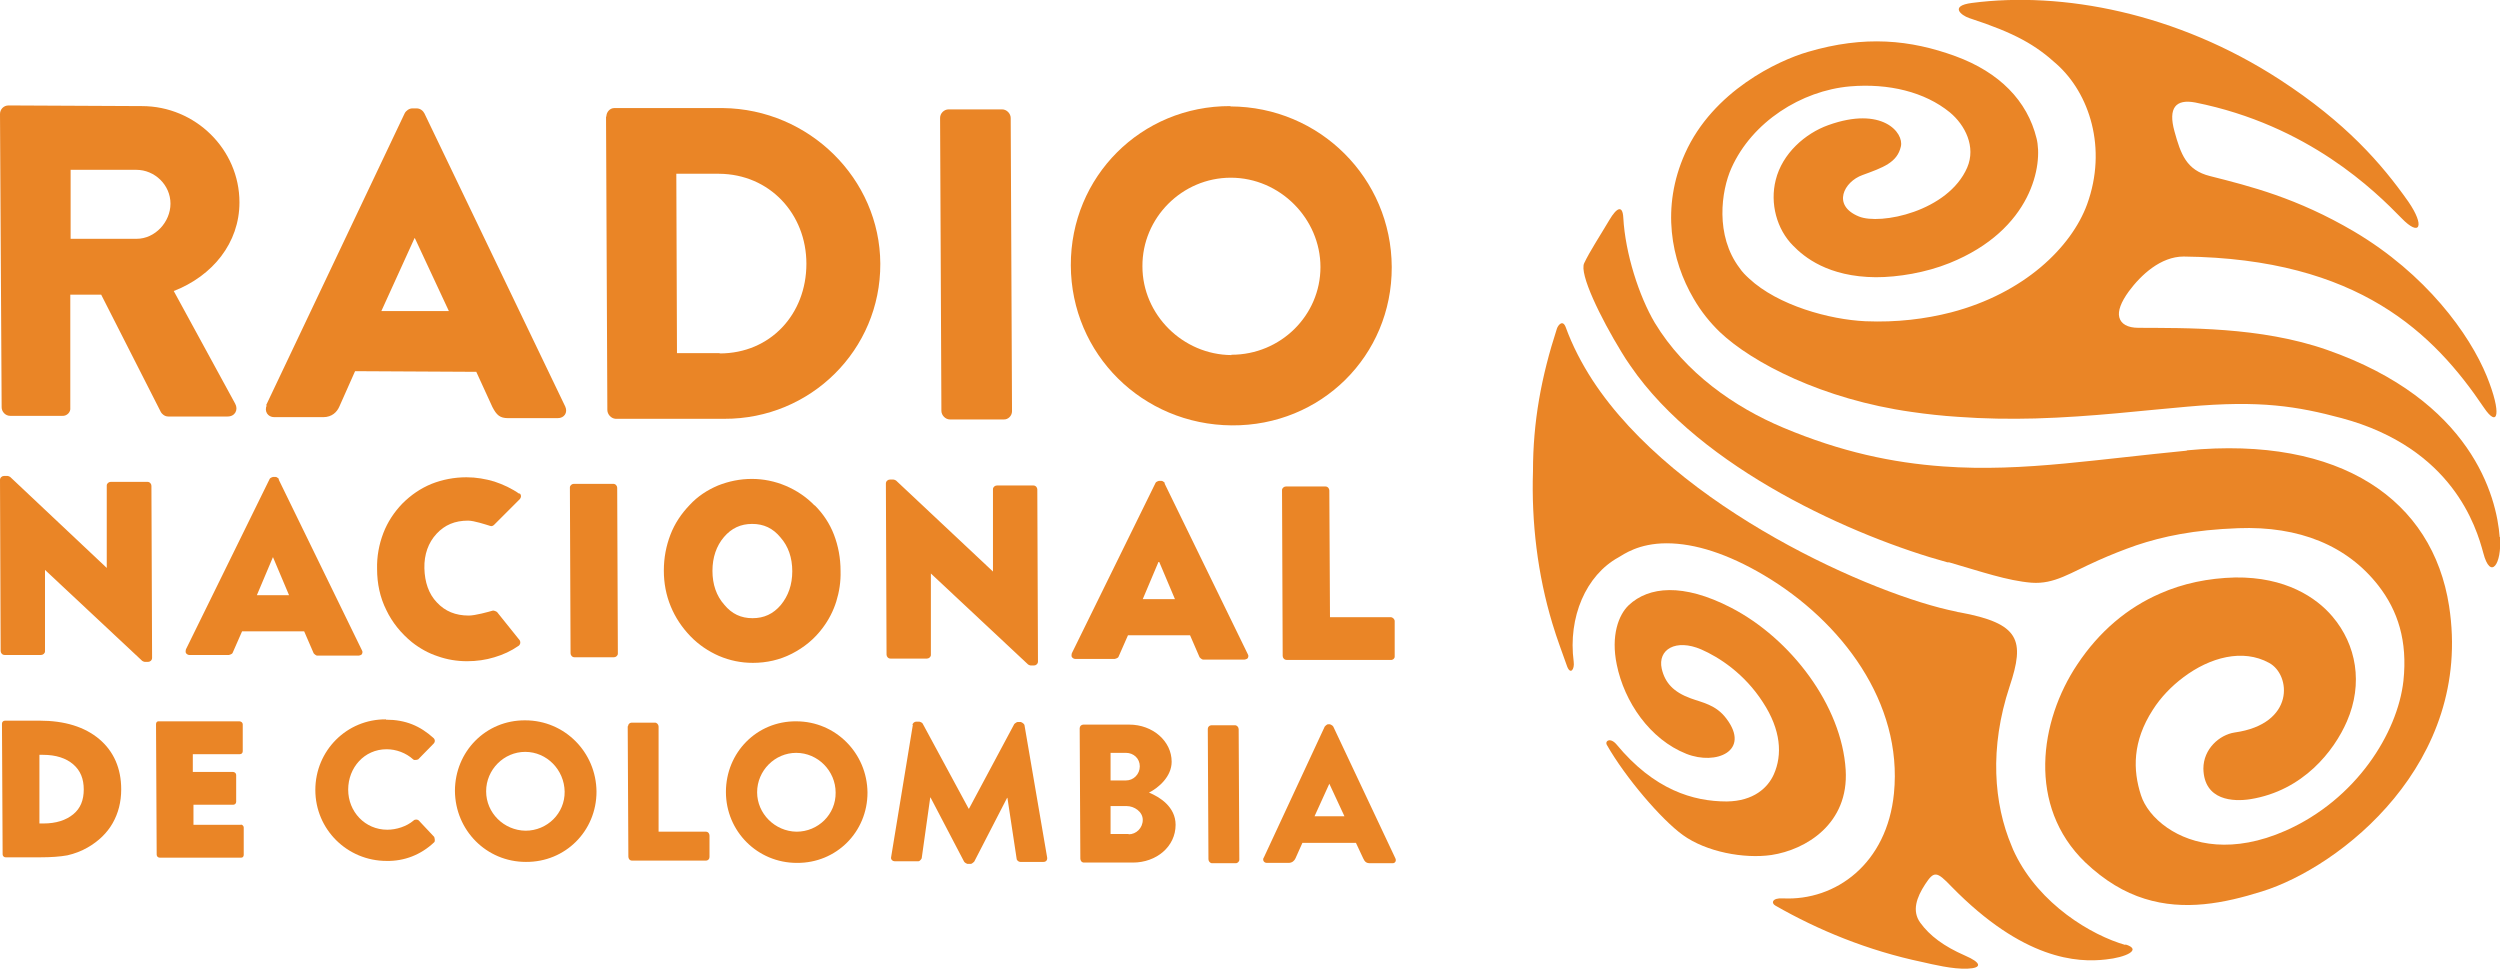 <?xml version="1.0" encoding="UTF-8"?><svg id="Capa_1" xmlns="http://www.w3.org/2000/svg" viewBox="0 0 76.11 29.51"><defs><style>.cls-1{fill:#ea8526;}</style></defs><g><path class="cls-1" d="M56.19,23.44c-.12-1.96-1.67-4-3.49-4.94-1.47-.76-2.51-.64-3.11-.08-.32,.3-.55,.94-.37,1.81,.23,1.14,1.01,2.28,2.12,2.72,.91,.36,1.96-.09,1.22-1.07-.32-.43-.74-.49-1.09-.62-.52-.19-.78-.47-.88-.9-.13-.59,.43-.92,1.2-.59,.55,.24,1.32,.74,1.88,1.61,.55,.84,.6,1.6,.33,2.2-.18,.4-.61,.81-1.43,.82-1.02,0-2.21-.35-3.36-1.74-.19-.22-.36-.1-.29,.02,.57,1,1.66,2.27,2.31,2.74,.72,.52,1.87,.73,2.7,.61,1.05-.16,2.36-.95,2.26-2.59Z"/><path class="cls-1" d="M64.71,28.77c-1.05-.3-2.61-1.24-3.36-2.77-.04-.08-.08-.17-.11-.25-.54-1.28-.68-2.98-.06-4.85,.47-1.41,.32-1.92-1.53-2.26-.03,0-.06-.01-.09-.02-2.48-.49-8.53-3.14-11.08-7.05-.33-.51-.61-1.05-.81-1.6-.09-.25-.23-.08-.27,.03-.48,1.48-.73,2.84-.73,4.35-.05,1.55,.14,3.14,.59,4.63,.15,.5,.3,.88,.45,1.31,.1,.26,.23,.09,.2-.14-.18-1.37,.38-2.64,1.36-3.18,.16-.09,.61-.43,1.47-.43,.86,0,1.86,.32,2.96,.97,2.38,1.41,4.23,3.89,3.96,6.64-.21,2.14-1.77,3.28-3.38,3.2-.34-.02-.36,.15-.23,.22,1.29,.74,2.81,1.37,4.48,1.72,.31,.07,.92,.22,1.37,.2,.45-.02,.43-.18-.08-.4-.64-.28-1.07-.6-1.36-1-.26-.36-.11-.77,.15-1.17,.27-.41,.35-.4,.8,.07,2.19,2.24,3.84,2.32,4.7,2.22,.6-.06,1.13-.3,.59-.46Z"/><path class="cls-1" d="M66.57,13.72c-1.33,.13-2.54,.28-3.7,.39-1.27,.12-2.48,.18-3.71,.09-1.54-.11-3.11-.44-4.87-1.18-1.48-.62-2.99-1.67-3.91-3.19-.48-.81-.9-2.11-.96-3.2-.02-.4-.2-.31-.42,.06-.29,.49-.6,.96-.77,1.32-.16,.32,.5,1.67,1.13,2.7,.09,.15,.18,.29,.28,.43,2.15,3.14,6.84,5.21,9.65,5.98h.05c.97,.28,1.77,.56,2.51,.62,.7,.05,1.17-.3,2.03-.68,.38-.17,.76-.32,1.16-.46,.81-.27,1.74-.47,3.1-.52,1.86-.07,3.32,.53,4.27,1.75,.59,.76,.89,1.68,.76,2.9-.18,1.59-1.44,3.61-3.59,4.56-1.59,.7-2.83,.44-3.6-.09-.42-.29-.69-.65-.8-.99-.25-.77-.26-1.64,.36-2.6,.24-.38,.57-.72,.93-.99,.81-.61,1.81-.88,2.61-.44,.67,.36,.8,1.86-1.05,2.12-.46,.07-.95,.5-.95,1.1,.02,.98,.92,1.01,1.43,.93,1.61-.26,2.55-1.47,2.94-2.37,.5-1.15,.29-2.33-.44-3.19-.49-.58-1.43-1.21-2.96-1.19-.82,.02-1.59,.18-2.29,.49-.99,.43-1.85,1.15-2.52,2.16-1.15,1.72-1.53,4.31,.24,6.02,.6,.57,1.2,.92,1.81,1.11,1.21,.38,2.42,.14,3.57-.22,2.39-.74,6.44-3.91,5.7-8.69-.5-3.22-3.28-5.19-7.98-4.74Z"/><path class="cls-1" d="M76.1,16.35c-.09-1.23-.85-4.16-5.26-5.7-2.03-.71-4.32-.66-5.74-.67-.33,0-.53-.12-.58-.32-.05-.19,.05-.46,.29-.79,.37-.5,.97-1.06,1.67-1.06,5.34,.06,7.63,2.36,9.14,4.6,.43,.64,.55,.19,.09-.95-.53-1.3-1.86-3.12-4.04-4.41-1.75-1.03-3.17-1.38-4.39-1.69-.72-.18-.89-.67-1.08-1.36-.2-.72,.04-.99,.63-.88,3.45,.69,5.48,2.7,6.28,3.52,.57,.59,.72,.24,.21-.5-.81-1.15-1.89-2.4-3.92-3.72C66.27,.39,62.78-.27,60.03,.09c-.69,.09-.32,.38-.08,.46,1.41,.46,2.02,.82,2.66,1.4,1,.89,1.55,2.56,.93,4.27-.48,1.31-1.92,2.71-4.14,3.29-.78,.2-1.65,.31-2.61,.27-1.09-.05-2.66-.48-3.54-1.3-.11-.1-.21-.2-.29-.32-.75-.99-.56-2.35-.25-3.04,.63-1.41,2.13-2.36,3.61-2.49,1.18-.1,2.28,.17,3.04,.79,.47,.39,.8,1.05,.53,1.68-.58,1.34-2.65,1.76-3.3,1.49-.83-.34-.45-1.06,.11-1.26,.63-.23,1.06-.38,1.17-.87,.1-.42-.57-1.24-2.21-.65-.7,.25-1.4,.86-1.6,1.67-.18,.71,.03,1.5,.53,2,.33,.34,1.06,.95,2.52,.96,.68,0,1.52-.14,2.24-.43,2.53-1.02,2.85-3.02,2.65-3.8-.28-1.14-1.13-2.01-2.47-2.5-1.37-.5-2.76-.64-4.49-.13-.9,.26-2.89,1.19-3.74,3.09-.74,1.65-.42,3.26,.26,4.42,.23,.4,.51,.74,.8,1.02,.99,.94,3.14,2.05,5.83,2.43,.48,.07,.95,.12,1.41,.15,.81,.06,1.6,.07,2.36,.05,1.75-.05,3.33-.25,4.64-.36,2.22-.2,3.34-.01,4.69,.35,3.38,.91,4.1,3.32,4.31,4.1,.22,.85,.57,.35,.51-.48Z"/></g><g><g><path class="cls-1" d="M0,3.47c0-.14,.11-.26,.26-.26l4.06,.02c1.63,0,2.97,1.32,2.97,2.93,0,1.24-.82,2.24-2,2.7l1.87,3.43c.1,.18,0,.39-.23,.39h-1.81c-.11,0-.19-.08-.22-.13l-1.82-3.58h-.94v3.44c.02,.14-.11,.26-.24,.25H.31c-.15,0-.26-.13-.26-.26L0,3.47Zm4.16,3.8c.56,0,1.03-.51,1.03-1.07,0-.57-.48-1.03-1.04-1.03H2.15v2.1h2.02Z"/><path class="cls-1" d="M8.1,12.34L12.32,3.45c.04-.08,.14-.15,.23-.15h.14c.1,0,.19,.07,.23,.15l4.29,8.93c.08,.18-.03,.35-.23,.35h-1.51c-.25,0-.35-.09-.48-.34l-.49-1.07-3.69-.02-.48,1.08c-.07,.16-.22,.32-.49,.32h-1.49c-.2,0-.31-.18-.23-.36Zm5.57-2.86l-1.04-2.23h-.01l-1.01,2.22h2.07Z"/><path class="cls-1" d="M18.46,3.55c0-.14,.11-.26,.24-.26h3.31c2.62,.03,4.78,2.15,4.79,4.74,.01,2.62-2.12,4.73-4.75,4.72h-3.31c-.14-.01-.25-.14-.25-.27l-.04-8.93Zm3.45,7.21c1.54,0,2.64-1.19,2.64-2.73,0-1.52-1.12-2.73-2.66-2.74h-1.3l.02,5.46h1.3Z"/><path class="cls-1" d="M28.62,3.59c0-.14,.12-.26,.26-.26h1.63c.14,0,.26,.13,.26,.26l.04,8.93c0,.14-.12,.26-.26,.25h-1.63c-.14,0-.26-.13-.26-.26l-.04-8.93Z"/><path class="cls-1" d="M37.46,3.24c2.72,.01,4.9,2.19,4.91,4.89,.01,2.7-2.15,4.84-4.87,4.82s-4.89-2.17-4.9-4.87c-.01-2.7,2.14-4.86,4.86-4.85Zm.03,7.56c1.5,0,2.71-1.2,2.71-2.67s-1.23-2.72-2.73-2.72c-1.48,0-2.7,1.22-2.69,2.7,0,1.47,1.23,2.69,2.71,2.7Z"/></g><g><path class="cls-1" d="M11.75,21.91c.6,0,1.04,.19,1.45,.56,.05,.05,.05,.12,0,.17l-.47,.48s-.11,.04-.15,0c-.22-.2-.52-.31-.81-.31-.68,0-1.17,.56-1.17,1.23s.51,1.22,1.19,1.22c.28,0,.59-.1,.8-.28,.04-.04,.12-.04,.16,0l.47,.5s.04,.12,0,.16c-.41,.39-.92,.58-1.45,.57-1.2,0-2.17-.96-2.17-2.16,0-1.2,.96-2.16,2.15-2.15Z"/><path class="cls-1" d="M15.99,21.93c1.2,0,2.16,.97,2.17,2.17,0,1.2-.95,2.15-2.15,2.14-1.2,0-2.15-.96-2.16-2.16,0-1.2,.94-2.16,2.14-2.15Zm.01,3.36c.66,0,1.2-.53,1.19-1.19s-.54-1.21-1.2-1.21c-.65,0-1.19,.54-1.19,1.2s.54,1.19,1.2,1.2Z"/><path class="cls-1" d="M19.12,22.11c0-.06,.05-.11,.11-.11h.71c.06,0,.11,.06,.11,.12v3.2h1.44c.07,0,.11,.06,.11,.12v.65c0,.06-.04,.11-.11,.11h-2.25c-.07,0-.11-.06-.11-.12l-.02-3.97Z"/><path class="cls-1" d="M24.24,21.96c1.2,0,2.16,.97,2.17,2.17,0,1.2-.95,2.15-2.15,2.14-1.2,0-2.16-.96-2.16-2.16s.94-2.16,2.14-2.15Zm.01,3.36c.66,0,1.2-.53,1.19-1.19,0-.66-.54-1.21-1.2-1.21-.65,0-1.19,.54-1.19,1.2,0,.65,.54,1.19,1.2,1.2Z"/><path class="cls-1" d="M27.78,22.07c0-.05,.06-.1,.11-.1h.1s.08,.02,.1,.06l1.4,2.59h.01l1.38-2.58s.07-.06,.1-.06h.1s.1,.04,.11,.1l.69,4.03c.01,.08-.04,.13-.11,.13h-.71c-.05,0-.11-.05-.11-.1l-.28-1.85h-.01l-1,1.94s-.07,.07-.1,.07h-.11s-.08-.03-.1-.07l-1.02-1.95h-.01l-.26,1.85s-.05,.1-.11,.09h-.71c-.07,0-.13-.06-.11-.13l.66-4.02Z"/><path class="cls-1" d="M32.87,22.17c0-.06,.05-.11,.11-.11h1.4c.71,0,1.29,.5,1.29,1.13,0,.46-.41,.8-.69,.94,.32,.13,.81,.43,.81,.98,0,.67-.59,1.15-1.3,1.15h-1.49c-.07,0-.11-.06-.11-.12l-.02-3.97Zm1.41,1.59c.23,0,.42-.19,.42-.43s-.19-.41-.42-.41h-.47v.84h.47Zm.08,1.64c.23,0,.43-.19,.43-.44s-.26-.42-.49-.42h-.49v.85h.55Z"/><path class="cls-1" d="M36.77,22.19c0-.06,.05-.11,.11-.11h.72c.06,0,.11,.06,.11,.12l.02,3.97c0,.06-.05,.11-.11,.11h-.72c-.06,0-.11-.06-.11-.12l-.02-3.97Z"/><path class="cls-1" d="M38.47,26.12l1.86-4s.06-.07,.1-.07h.06s.08,.03,.1,.07l1.89,4.01c.04,.08-.01,.16-.1,.15h-.67c-.11,0-.16-.04-.21-.15l-.22-.47h-1.63l-.21,.47c-.03,.07-.1,.14-.21,.14h-.66c-.09,0-.14-.08-.1-.16Zm2.46-1.27l-.46-.99h0l-.45,.99h.91Z"/></g><g><path class="cls-1" d="M4.48,14.67h-1.11c-.06,0-.12,.05-.12,.11v2.51L.31,14.52s-.05-.03-.08-.03H.12c-.06,0-.12,.05-.12,.12l.02,5.21c0,.06,.05,.12,.12,.12H1.25c.06,0,.12-.05,.12-.11v-2.48l2.96,2.77s.05,.03,.08,.03h.1c.06,0,.12-.05,.12-.12l-.02-5.24c0-.06-.05-.12-.12-.12Z"/><path class="cls-1" d="M8.5,14.59s-.06-.07-.11-.07h-.08s-.08,.02-.1,.06l-2.55,5.19s-.02,.08,0,.11,.06,.06,.1,.06h1.21s.09-.02,.11-.06l.29-.66h1.89l.29,.67s.06,.07,.11,.07h1.26s.08-.01,.1-.05,.02-.08,0-.11l-2.54-5.21Zm.3,3.53h-.98l.49-1.16,.49,1.16Z"/><path class="cls-1" d="M15.82,15.04c-.24-.17-.5-.29-.77-.38-.27-.08-.55-.13-.85-.13-.37,0-.73,.07-1.06,.2-.34,.14-.63,.34-.89,.6-.25,.26-.45,.56-.58,.9-.13,.34-.2,.71-.19,1.09,0,.45,.09,.87,.28,1.25,.18,.38,.45,.71,.78,.98,.24,.19,.51,.34,.79,.43,.28,.1,.58,.15,.89,.15,.29,0,.57-.04,.83-.12,.27-.08,.51-.19,.74-.35,.03-.02,.04-.05,.05-.08,0-.03,0-.06-.02-.09l-.69-.86s-.08-.05-.13-.04c-.14,.04-.53,.15-.73,.15-.4,0-.72-.13-.97-.4-.25-.26-.37-.62-.38-1.04s.12-.78,.37-1.05c.25-.27,.56-.4,.96-.4,.18,0,.54,.12,.67,.16,.04,.02,.09,0,.12-.03l.79-.79s.04-.06,.03-.09c0-.03-.02-.07-.05-.09Z"/><path class="cls-1" d="M18.67,14.73h-1.2c-.06,0-.12,.05-.12,.11l.02,5.05c0,.06,.05,.12,.12,.12h1.2c.06,0,.12-.05,.12-.11l-.02-5.05c0-.06-.05-.12-.12-.12Z"/><path class="cls-1" d="M24.8,15.39c-.25-.26-.55-.46-.88-.6-.33-.14-.68-.21-1.03-.21-.36,0-.7,.07-1.03,.2-.33,.14-.62,.33-.86,.59-.26,.27-.46,.57-.59,.91-.13,.34-.2,.7-.2,1.09s.07,.75,.21,1.09c.14,.34,.34,.64,.6,.91,.25,.26,.55,.46,.87,.6,.33,.14,.67,.21,1.03,.21,.42,0,.82-.09,1.19-.28,.37-.19,.69-.45,.94-.79,.18-.24,.32-.51,.41-.8,.09-.29,.14-.6,.13-.93,0-.39-.07-.76-.2-1.1-.13-.34-.33-.64-.59-.9Zm-.68,2c0,.41-.12,.75-.35,1.03-.23,.27-.51,.4-.86,.4s-.63-.13-.86-.41c-.24-.27-.36-.62-.36-1.03s.12-.76,.35-1.03c.23-.27,.51-.4,.86-.4s.63,.13,.86,.41c.24,.27,.36,.62,.36,1.03Z"/><path class="cls-1" d="M31.46,14.78h-1.11c-.06,0-.12,.05-.12,.11v2.51l-2.95-2.77s-.05-.03-.08-.03h-.11c-.06,0-.12,.05-.12,.12l.02,5.21c0,.06,.05,.12,.12,.12h1.11c.06,0,.12-.05,.12-.11v-2.48l2.96,2.77s.05,.03,.08,.03h.1c.06,0,.12-.05,.12-.12l-.02-5.24c0-.06-.05-.12-.12-.12Z"/><path class="cls-1" d="M35.47,14.71s-.06-.07-.11-.07h-.08s-.08,.02-.1,.06l-2.55,5.19s-.02,.08,0,.11,.06,.06,.1,.06h1.21s.09-.02,.11-.06l.29-.66h1.89l.29,.67s.06,.07,.11,.07h1.26s.08-.01,.1-.05,.02-.08,0-.11l-2.54-5.21Zm.3,3.53h-.98l.49-1.16,.49,1.16Z"/><path class="cls-1" d="M42.34,18.79h-1.85l-.02-3.86c0-.06-.05-.12-.12-.12h-1.2c-.06,0-.12,.05-.12,.11l.02,5.05c0,.06,.05,.12,.12,.12h3.17c.06,.01,.12-.04,.12-.1v-1.08c0-.06-.06-.12-.12-.12Z"/></g><g><path class="cls-1" d="M3.02,22.5c-.44-.37-1.05-.56-1.81-.56H.15c-.05,0-.09,.04-.09,.09l.02,3.98c0,.05,.04,.09,.09,.09H1.23c.32,0,.6-.02,.82-.06,.22-.05,.43-.13,.62-.24,.33-.19,.59-.44,.76-.74,.17-.3,.26-.64,.26-1.03,0-.64-.23-1.16-.67-1.53Zm-.47,1.53c0,.33-.1,.58-.32,.76-.22,.18-.52,.28-.91,.28h-.12v-2.09h.11c.39,0,.7,.1,.92,.29,.22,.19,.32,.44,.32,.77Z"/><path class="cls-1" d="M7.35,25.11h-1.46v-.61h1.21c.05,0,.09-.04,.09-.09v-.82c0-.05-.05-.09-.1-.09h-1.22v-.54h1.43c.05,0,.09-.03,.09-.09v-.82c0-.05-.05-.09-.1-.09h-2.45c-.05-.01-.09,.03-.09,.08l.02,3.98c0,.05,.04,.09,.09,.09h2.47c.05,.01,.09-.03,.09-.08v-.84c0-.05-.05-.09-.1-.09Z"/></g></g></svg>